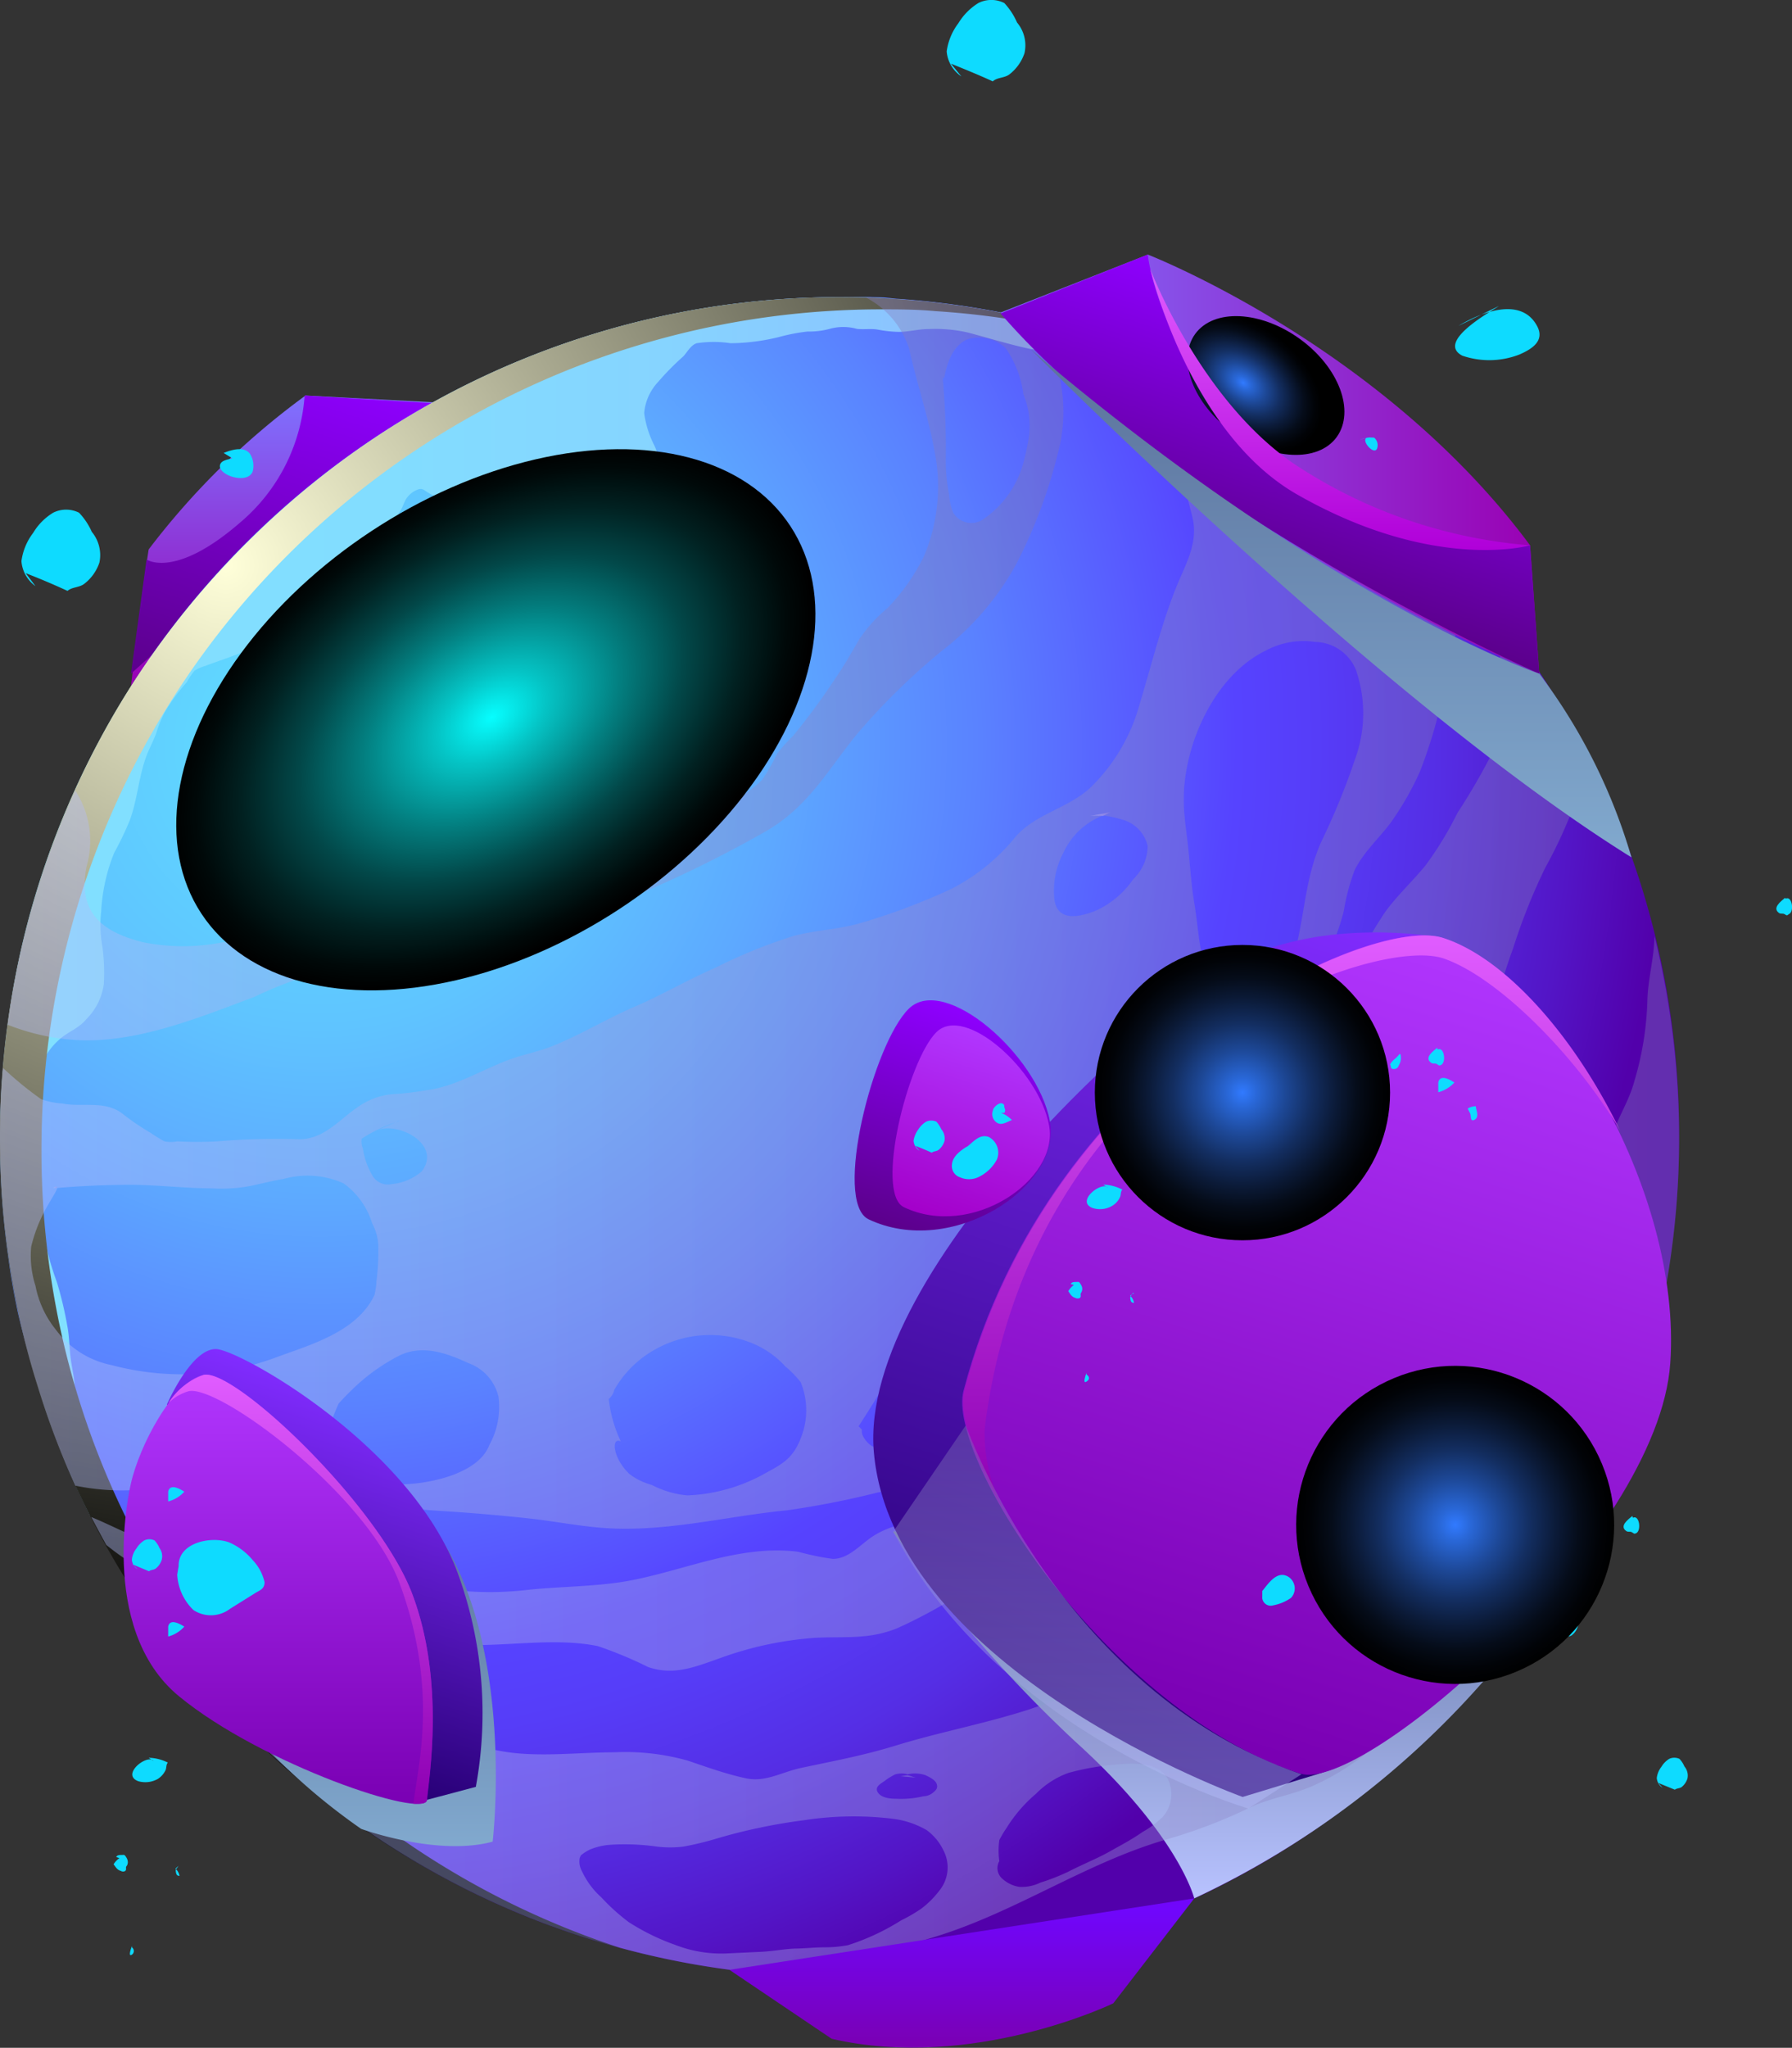 <svg xmlns="http://www.w3.org/2000/svg" xmlns:xlink="http://www.w3.org/1999/xlink" viewBox="0 0 101.12 115.51"><rect x="0" y="0" width="101.12" height="115.51" fill="#333333" stroke="none"/><defs><style>.cls-1{isolation:isolate;}.cls-10,.cls-11,.cls-12,.cls-13,.cls-14,.cls-15,.cls-16,.cls-17,.cls-18,.cls-19,.cls-2,.cls-20,.cls-21,.cls-22,.cls-23,.cls-24,.cls-25,.cls-26,.cls-29,.cls-3,.cls-30,.cls-31,.cls-32,.cls-4,.cls-5,.cls-6,.cls-7,.cls-8,.cls-9{fill-rule:evenodd;}.cls-2{fill:url(#Áåçûìÿííûé_ãðàäèåíò_37);}.cls-3{fill:url(#Áåçûìÿííûé_ãðàäèåíò_67);}.cls-4{fill:url(#Áåçûìÿííûé_ãðàäèåíò_858);}.cls-5{fill:url(#Áåçûìÿííûé_ãðàäèåíò_833);}.cls-10,.cls-11,.cls-12,.cls-13,.cls-18,.cls-31,.cls-32,.cls-6,.cls-8,.cls-9{mix-blend-mode:multiply;}.cls-6{fill:url(#Áåçûìÿííûé_ãðàäèåíò_99);}.cls-27,.cls-28,.cls-29,.cls-33,.cls-7{mix-blend-mode:screen;}.cls-7{fill:url(#Áåçûìÿííûé_ãðàäèåíò_600);}.cls-10,.cls-11,.cls-12,.cls-13,.cls-31,.cls-8,.cls-9{opacity:0.4;}.cls-8{fill:url(#Áåçûìÿííûé_ãðàäèåíò_9);}.cls-9{fill:url(#Áåçûìÿííûé_ãðàäèåíò_9-2);}.cls-10{fill:url(#Áåçûìÿííûé_ãðàäèåíò_9-3);}.cls-11{fill:url(#Áåçûìÿííûé_ãðàäèåíò_9-4);}.cls-12{fill:url(#Áåçûìÿííûé_ãðàäèåíò_559);}.cls-13{fill:url(#Áåçûìÿííûé_ãðàäèåíò_559-2);}.cls-14{fill:url(#Áåçûìÿííûé_ãðàäèåíò_18);}.cls-15{fill:url(#Áåçûìÿííûé_ãðàäèåíò_57);}.cls-16{fill:url(#Áåçûìÿííûé_ãðàäèåíò_27);}.cls-17{fill:url(#Áåçûìÿííûé_ãðàäèåíò_87);}.cls-18{fill:url(#Áåçûìÿííûé_ãðàäèåíò_111);}.cls-19{fill:url(#Áåçûìÿííûé_ãðàäèåíò_57-2);}.cls-20{fill:url(#Áåçûìÿííûé_ãðàäèåíò_36);}.cls-21{fill:url(#Áåçûìÿííûé_ãðàäèåíò_27-2);}.cls-22{fill:url(#Áåçûìÿííûé_ãðàäèåíò_87-2);}.cls-23{fill:url(#Áåçûìÿííûé_ãðàäèåíò_67-2);}.cls-24{fill:url(#Áåçûìÿííûé_ãðàäèåíò_41);}.cls-25{fill:url(#Áåçûìÿííûé_ãðàäèåíò_67-3);}.cls-26{fill:#0edbff;}.cls-27{fill:url(#Áåçûìÿííûé_ãðàäèåíò_77);}.cls-28{fill:url(#Áåçûìÿííûé_ãðàäèåíò_77-2);}.cls-29{fill:url(#Áåçûìÿííûé_ãðàäèåíò_77-3);}.cls-30{fill:url(#Áåçûìÿííûé_ãðàäèåíò_93);}.cls-31{fill:url(#Áåçûìÿííûé_ãðàäèåíò_9-5);}.cls-32{fill:url(#Áåçûìÿííûé_ãðàäèåíò_111-2);}.cls-33{fill:url(#Áåçûìÿííûé_ãðàäèåíò_136);}</style><linearGradient id="Áåçûìÿííûé_ãðàäèåíò_37" x1="15.9" y1="38.72" x2="15.9" y2="22.31" gradientUnits="userSpaceOnUse"><stop offset="0" stop-color="#9a00b3"/><stop offset="1" stop-color="#7f72ff"/></linearGradient><linearGradient id="Áåçûìÿííûé_ãðàäèåíò_67" x1="12.27" y1="39.55" x2="18.44" y2="20.73" gradientUnits="userSpaceOnUse"><stop offset="0" stop-color="#5b008b"/><stop offset="1" stop-color="#8e00ff"/></linearGradient><radialGradient id="Áåçûìÿííûé_ãðàäèåíò_858" cx="18.04" cy="41.98" r="76.1" gradientUnits="userSpaceOnUse"><stop offset="0.01" stop-color="#60dbff"/><stop offset="0.09" stop-color="#60d5ff"/><stop offset="0.21" stop-color="#5fc4ff"/><stop offset="0.34" stop-color="#5da9ff"/><stop offset="0.49" stop-color="#5a82ff"/><stop offset="0.64" stop-color="#5751ff"/><stop offset="0.68" stop-color="#5643ff"/><stop offset="0.74" stop-color="#563df8"/><stop offset="0.83" stop-color="#552ee5"/><stop offset="0.93" stop-color="#5315c6"/><stop offset="1" stop-color="#5200ab"/></radialGradient><linearGradient id="Áåçûìÿííûé_ãðàäèåíò_833" y1="51.14" x2="68.15" y2="51.14" gradientUnits="userSpaceOnUse"><stop offset="0.01" stop-color="#81e0ff"/><stop offset="0.32" stop-color="#82ddff"/><stop offset="0.55" stop-color="#86d4ff"/><stop offset="0.75" stop-color="#8bc4ff"/><stop offset="0.94" stop-color="#94adff"/><stop offset="1" stop-color="#97a4ff"/></linearGradient><linearGradient id="Áåçûìÿííûé_ãðàäèåíò_99" x1="68.85" y1="107.08" x2="68.85" y2="84.84" gradientUnits="userSpaceOnUse"><stop offset="0" stop-color="#b8c2ff"/><stop offset="1" stop-color="#5b729c"/></linearGradient><radialGradient id="Áåçûìÿííûé_ãðàäèåíò_600" cx="12.75" cy="31.89" r="62.36" gradientUnits="userSpaceOnUse"><stop offset="0" stop-color="#ffffd9"/><stop offset="1"/></radialGradient><linearGradient id="Áåçûìÿííûé_ãðàäèåíò_9" x1="0.43" y1="37.73" x2="60.01" y2="37.73" gradientUnits="userSpaceOnUse"><stop offset="0" stop-color="#b8c2ff"/><stop offset="1" stop-color="#7d72b3"/></linearGradient><linearGradient id="Áåçûìÿííûé_ãðàäèåíò_9-2" x1="10.1" y1="82.08" x2="94.75" y2="82.08" xlink:href="#Áåçûìÿííûé_ãðàäèåíò_9"/><linearGradient id="Áåçûìÿííûé_ãðàäèåíò_9-3" x1="5.1" y1="64.57" x2="89.58" y2="64.57" xlink:href="#Áåçûìÿííûé_ãðàäèåíò_9"/><linearGradient id="Áåçûìÿííûé_ãðàäèåíò_9-4" x1="0" y1="52.76" x2="83.04" y2="52.76" xlink:href="#Áåçûìÿííûé_ãðàäèåíò_9"/><linearGradient id="Áåçûìÿííûé_ãðàäèåíò_559" x1="61.52" y1="45.92" x2="62.66" y2="45.92" gradientUnits="userSpaceOnUse"><stop offset="0" stop-color="#e8ddff"/><stop offset="1" stop-color="#aa8ad8"/></linearGradient><linearGradient id="Áåçûìÿííûé_ãðàäèåíò_559-2" x1="2.97" y1="66.98" x2="3.21" y2="66.98" xlink:href="#Áåçûìÿííûé_ãðàäèåíò_559"/><linearGradient id="Áåçûìÿííûé_ãðàäèåíò_18" x1="56.46" y1="26.15" x2="86.86" y2="26.15" gradientUnits="userSpaceOnUse"><stop offset="0" stop-color="#7f72ff"/><stop offset="1" stop-color="#9a00b3"/></linearGradient><linearGradient id="Áåçûìÿííûé_ãðàäèåíò_57" x1="63.36" y1="99.14" x2="78.79" y2="52.06" gradientUnits="userSpaceOnUse"><stop offset="0" stop-color="#280077"/><stop offset="1" stop-color="#812cff"/></linearGradient><linearGradient id="Áåçûìÿííûé_ãðàäèåíò_27" x1="228.6" y1="201.61" x2="228.6" y2="154.35" gradientTransform="matrix(0.95, 0.31, -0.31, 0.95, -86.7, -164.57)" gradientUnits="userSpaceOnUse"><stop offset="0" stop-color="#7a00b3"/><stop offset="1" stop-color="#b136ff"/></linearGradient><linearGradient id="Áåçûìÿííûé_ãðàäèåíò_87" x1="72.85" y1="85.3" x2="72.85" y2="52.77" gradientUnits="userSpaceOnUse"><stop offset="0" stop-color="#8e00b3"/><stop offset="1" stop-color="#e05cff"/></linearGradient><linearGradient id="Áåçûìÿííûé_ãðàäèåíò_111" x1="20.69" y1="104.13" x2="20.69" y2="85.03" gradientUnits="userSpaceOnUse"><stop offset="0" stop-color="#81a9ce"/><stop offset="1" stop-color="#5b729c"/></linearGradient><linearGradient id="Áåçûìÿííûé_ãðàäèåíò_57-2" x1="15.32" y1="98.65" x2="21.69" y2="79.2" xlink:href="#Áåçûìÿííûé_ãðàäèåíò_57"/><linearGradient id="Áåçûìÿííûé_ãðàäèåíò_36" x1="54.27" y1="115.51" x2="54.27" y2="107.08" gradientUnits="userSpaceOnUse"><stop offset="0" stop-color="#7a00b3"/><stop offset="0.92" stop-color="#7006fc"/><stop offset="1" stop-color="#7006f9"/></linearGradient><linearGradient id="Áåçûìÿííûé_ãðàäèåíò_27-2" x1="15.7" y1="101.75" x2="15.7" y2="77.54" gradientTransform="matrix(1, 0, 0, 1, 0, 0)" xlink:href="#Áåçûìÿííûé_ãðàäèåíò_27"/><linearGradient id="Áåçûìÿííûé_ãðàäèåíò_87-2" x1="16.97" y1="101.75" x2="16.97" y2="77.54" xlink:href="#Áåçûìÿííûé_ãðàäèåíò_87"/><linearGradient id="Áåçûìÿííûé_ãðàäèåíò_67-2" x1="51.91" y1="69.78" x2="55.96" y2="57.41" xlink:href="#Áåçûìÿííûé_ãðàäèåíò_67"/><linearGradient id="Áåçûìÿííûé_ãðàäèåíò_41" x1="53.32" y1="68.89" x2="56.68" y2="58.65" gradientUnits="userSpaceOnUse"><stop offset="0" stop-color="#a400ca"/><stop offset="1" stop-color="#b136ff"/></linearGradient><linearGradient id="Áåçûìÿííûé_ãðàäèåíò_67-3" x1="70.13" y1="32.47" x2="74.97" y2="17.7" xlink:href="#Áåçûìÿííûé_ãðàäèåíò_67"/><radialGradient id="Áåçûìÿííûé_ãðàäèåíò_77" cx="82.11" cy="86.01" r="8.97" gradientTransform="translate(39.42 -24.97) rotate(22.63)" gradientUnits="userSpaceOnUse"><stop offset="0" stop-color="#317aff"/><stop offset="0.1" stop-color="#2967d7"/><stop offset="0.29" stop-color="#1d4897"/><stop offset="0.47" stop-color="#132e61"/><stop offset="0.64" stop-color="#0b1a37"/><stop offset="0.78" stop-color="#050c19"/><stop offset="0.91" stop-color="#010307"/><stop offset="1"/></radialGradient><radialGradient id="Áåçûìÿííûé_ãðàäèåíò_77-2" cx="70.11" cy="61.63" r="8.33" gradientTransform="matrix(1, 0, 0, 1, 0, 0)" xlink:href="#Áåçûìÿííûé_ãðàäèåíò_77"/><radialGradient id="Áåçûìÿííûé_ãðàäèåíò_77-3" cx="402.01" cy="485.58" r="4.94" gradientTransform="matrix(0.81, 0.59, -0.39, 0.53, -66.1, -472.95)" xlink:href="#Áåçûìÿííûé_ãðàäèåíò_77"/><linearGradient id="Áåçûìÿííûé_ãðàäèåíò_93" x1="75.63" y1="31.02" x2="75.63" y2="15.18" gradientUnits="userSpaceOnUse"><stop offset="0" stop-color="#b000d9"/><stop offset="1" stop-color="#e05cff"/></linearGradient><linearGradient id="Áåçûìÿííûé_ãðàäèåíò_9-5" x1="61.92" y1="101.97" x2="61.92" y2="80.36" xlink:href="#Áåçûìÿííûé_ãðàäèåíò_9"/><linearGradient id="Áåçûìÿííûé_ãðàäèåíò_111-2" x1="75.12" y1="48.36" x2="75.12" y2="19.71" xlink:href="#Áåçûìÿííûé_ãðàäèåíò_111"/><radialGradient id="Áåçûìÿííûé_ãðàäèåíò_136" cx="-37.03" cy="-168.85" r="11.93" gradientTransform="matrix(1.67, 0, 0, 1.07, 89.7, 221.03)" gradientUnits="userSpaceOnUse"><stop offset="0" stop-color="#06feff"/><stop offset="0.17" stop-color="#05c4c5"/><stop offset="0.4" stop-color="#037f80"/><stop offset="0.6" stop-color="#024849"/><stop offset="0.78" stop-color="#012121"/><stop offset="0.92" stop-color="#000909"/><stop offset="1"/></radialGradient></defs><g class="cls-1"><g id="Capa_2" data-name="Capa 2"><g id="planets"><path class="cls-2" d="M7.39,38.72s.57-5,1-7.73a42.8,42.8,0,0,1,8.85-8.68l7.23.38S9.83,34.39,7.39,38.72Z"/><path class="cls-3" d="M17.19,22.31a10.3,10.3,0,0,1-3.67,7.19c-3.66,3.17-5.25,2.06-5.25,2.06L7.39,38l17-15.26Z"/><path class="cls-4" d="M94.75,64.14a47.33,47.33,0,0,1-47.38,47.37c-.84,0-1.69,0-2.52-.07h0c-1.24-.06-2.47-.18-3.68-.33A47.07,47.07,0,0,1,17,100.45,48.27,48.27,0,0,1,6,87.15c-.29-.52-.57-1.05-.85-1.58,0,0,0,0,0,0-.29-.57-.56-1.14-.82-1.72h0a45.42,45.42,0,0,1-2.12-5.6A42.54,42.54,0,0,1,1,74a.06.06,0,0,1,0,0c-.21-1-.39-2-.53-3.06A46.63,46.63,0,0,1,0,64.14c0-1.31.05-2.62.17-3.9.06-.82.15-1.63.26-2.44A46.44,46.44,0,0,1,4.22,44.57,47.42,47.42,0,0,1,47.37,16.76l1.49,0c.53,0,1.06,0,1.59.08a47.19,47.19,0,0,1,7.95,1.2c1.5.36,3,.78,4.41,1.28,1,.33,1.94.7,2.89,1.1.71.3,1.4.61,2.09.94l.36.17a47.47,47.47,0,0,1,12.39,8.76c.52.5,1,1,1.52,1.55.33.36.66.73,1,1.1.55.62,1.08,1.27,1.6,1.92a47.24,47.24,0,0,1,8.72,17.84A47.24,47.24,0,0,1,94.75,64.14Z"/><path class="cls-5" d="M68.15,21.55a3.81,3.81,0,0,0-.47.07,3,3,0,0,1-1.48-.1,9.15,9.15,0,0,0-1-.33c-.58-.09-1.11-.34-1.68-.41a7.88,7.88,0,0,1-1.71-.53,1.69,1.69,0,0,0-1.13,0A1.56,1.56,0,0,1,59.5,20a6,6,0,0,0-1.33-.31c-1.2-.25-2.39-.63-3.58-.94a8.39,8.39,0,0,0-2.18-.19c-.59,0-1.12.16-1.71.16a7.1,7.1,0,0,1-1.13-.12c-.4-.08-.81,0-1.22-.05a2.84,2.84,0,0,0-1.53,0,4.46,4.46,0,0,1-1.25.15A10.39,10.39,0,0,0,44,19a11.82,11.82,0,0,1-2.77.36,6.49,6.49,0,0,0-1.92,0c-.34.12-.52.49-.75.74a14.84,14.84,0,0,0-1.42,1.44,2.93,2.93,0,0,0-.79,1.76,5.62,5.62,0,0,0,.56,1.8c.27.56.36,1.08-.23,1.46a9.26,9.26,0,0,1-2.41,1.17,1.5,1.5,0,0,1-1.53-.14c-.17-.15-.28-.44-.5-.55s-.45,0-.69.07a15.77,15.77,0,0,1-1.76.47c-.37.06-.69.25-1.05.32s-.75-.24-1.2-.13a11.72,11.72,0,0,1-1.93.44,2.75,2.75,0,0,1-1.45-.42c-.23-.13-.29-.26-.55-.19a1.37,1.37,0,0,0-.65.48c-.16.22-.22.51-.37.74s-.32.5-.47.77a10.4,10.4,0,0,1-.94,1.49c-.24.33-.42.77-.69,1.08a3.88,3.88,0,0,1-.62.4c-.49.34-1,.66-1.49,1-.92.72-1.79,1.52-2.73,2.21A11.48,11.48,0,0,1,13.13,37c-.51.2-1,.35-1.54.56a2.23,2.23,0,0,0-.61.27,4.1,4.1,0,0,0-.44.65,10.85,10.85,0,0,0-1.25,1.71,6.09,6.09,0,0,0-.46,1.13c-.19.53-.47,1-.65,1.56-.37,1.12-.45,2.29-.86,3.4a18.16,18.16,0,0,1-.88,1.83,10.22,10.22,0,0,0-.73,3.3,6.89,6.89,0,0,0,.07,2,11.18,11.18,0,0,1,.08,2.09,3.46,3.46,0,0,1-1,2c-.42.52-1.07.71-1.55,1.17A3.76,3.76,0,0,0,2.3,60.15a6.84,6.84,0,0,0,0,.79c-.11.58-.25,1.13-.34,1.72a17.51,17.51,0,0,0-.1,2.17c0,.37,0,.74,0,1.11s.15.69.17,1,0,.49,0,.74.16.57.22.84c.17.65.29,1.3.41,2a16.24,16.24,0,0,0,.55,1.8,20.8,20.8,0,0,1,.59,2.48c.12.62.11,1.27.2,1.9s.19,1,.22,1.54C4.18,79,4,79.77,4,80.55a16.43,16.43,0,0,0,.82,3.9c.09.35.18.72.28,1.07a47.43,47.43,0,0,1,2.3-46.8,47.75,47.75,0,0,1,7-8.55,47.22,47.22,0,0,1,33-13.41c1,0,2,0,3.07.1A47,47,0,0,1,68.15,21.55Z"/><path class="cls-6" d="M50.4,86.4A74.77,74.77,0,0,0,60.67,98.23c5.86,5.29,6.72,8.85,6.72,8.85a49.82,49.82,0,0,0,19-15.58C94.24,80.54,50.4,86.4,50.4,86.4Z"/><path class="cls-7" d="M19.28,101.14A47.4,47.4,0,0,1,7.41,86.21,46.49,46.49,0,0,1,3.34,74.64s0,0,0,0a47.64,47.64,0,0,1-1-9.78A47.38,47.38,0,0,1,49.7,17.45c1,0,2,0,3.07.1a46.49,46.49,0,0,1,9.34,1.55,47.31,47.31,0,0,0-11.66-2.24c-1-.07-2-.1-3.07-.1a47.22,47.22,0,0,0-33,13.41,47.75,47.75,0,0,0-7,8.55A47.5,47.5,0,0,0,1,73.91a.07.07,0,0,0,0,0A46.56,46.56,0,0,0,5.09,85.52,47.52,47.52,0,0,0,35,109.87,47.17,47.17,0,0,1,19.28,101.14Z"/><path class="cls-8" d="M58.4,18.06a47.19,47.19,0,0,0-7.95-1.2c-.53,0-1.06-.06-1.59-.08a5,5,0,0,1,2.44,2.88c.43,1.95,1.06,3.76,1.42,5.71a10.12,10.12,0,0,1-.58,6,11.51,11.51,0,0,1-2.07,2.94,8.05,8.05,0,0,0-1.59,1.76c-.44.76-.86,1.5-1.36,2.22a37.57,37.57,0,0,1-2.37,3.22,10.06,10.06,0,0,0-.9,1A11.13,11.13,0,0,1,43,44a8.2,8.2,0,0,1-3.34,1.91,34.7,34.7,0,0,0-4.24,2c-2,1.06-3.66,2.42-6,2.48-.78,0-1.59-.09-2.37,0a28.68,28.68,0,0,0-2.83.73c-.84.16-1.68.33-2.52.47-1.38.21-2.52.68-3.85,1a49.5,49.5,0,0,1-5.28.56,11.5,11.5,0,0,1-4.49,0c-2.41-.6-3.7-1.74-3.19-4.3a5.17,5.17,0,0,0-.64-4.25A46.44,46.44,0,0,0,.43,57.8a12.42,12.42,0,0,0,3.45.83c3.51.36,7.29-1.21,10.5-2.41a21.9,21.9,0,0,1,5.08-1.72c1.86-.2,3.5,0,5.36-.43a67.89,67.89,0,0,0,18.45-7.21c2.37-1.4,3.42-3.4,5.07-5.43a37.63,37.63,0,0,1,4.81-4.72,15.68,15.68,0,0,0,4.21-4.92A28.69,28.69,0,0,0,59.83,25,9.11,9.11,0,0,0,58.4,18.06Zm-.32,6.44a13.74,13.74,0,0,1-.33,1.6,5.65,5.65,0,0,1-2.36,3.25,1.19,1.19,0,0,1-1.6-.43,3.16,3.16,0,0,1-.23-1,9.87,9.87,0,0,1-.19-2,44.75,44.75,0,0,0-.19-4.77c.17.91,0-1.35,1.38-2a2.17,2.17,0,0,1,2.19.49,5.93,5.93,0,0,1,1,2.6A4.73,4.73,0,0,1,58.08,24.5Z"/><path class="cls-9" d="M51.22,100.13l-.4.06.94.09C51.64,100.25,51.44,100.18,51.22,100.13Zm0,0-.4.06.94.09C51.64,100.25,51.44,100.18,51.22,100.13ZM93.36,52.72c0,1.24-.37,2.47-.4,3.72A17.59,17.59,0,0,1,92.22,61c-.3,1.1-.86,1.91-1.23,3a21.08,21.08,0,0,1-1.64,3.38,25.63,25.63,0,0,0-3,7c-.48,2.29-.58,4.22-1.72,6.32s-2.74,3.7-3.91,5.66c-.55.94-.93.89-1.76,1.48s-1.78,1.7-2.68,2.43a20.94,20.94,0,0,1-6.06,3.5A21.55,21.55,0,0,1,65.77,95c-1,.16-2,0-3,.17a31.38,31.38,0,0,0-4.66,1.24c-2.53.82-5.11,1.29-7.63,2.07-1.76.54-3.48.86-5.27,1.24-1.09.23-2,.82-3.1.59s-2.18-.62-3.3-1a13,13,0,0,0-4.15-.47c-2.05,0-4.43.31-6.45-.08-2.28-.44-4.55-1-6.83-1.52a16.28,16.28,0,0,1-3.69-1.45A29.37,29.37,0,0,0,14,94.71c-1.3-.41-2.55-1-3.88-1.35A46.47,46.47,0,0,0,17,100.45a47.07,47.07,0,0,0,24.2,10.66c1.21.15,2.44.27,3.68.33h0c2.68-.61,5.3-1.4,8-2.23,4.49-1.4,8.37-4.11,12.86-5.43A29.39,29.39,0,0,0,70.44,102c1.15-.57,2.37-.72,3.53-1.22C78.14,99,81.28,94.93,83.14,91c.84-1.8,1.65-3.84,3.16-5.19a20.36,20.36,0,0,0,1.9-1.68c.61-.69,1-1.55,1.56-2.3.95-1.34,1.87-2.69,2.82-4a3.74,3.74,0,0,0,.32-.49,47.52,47.52,0,0,0,.46-24.54ZM49.9,100.47a3.26,3.26,0,0,1,.63-.39,1.4,1.4,0,0,1,.69,0,1.89,1.89,0,0,1,1,.05c.19.09.55.26.63.48s0,.34-.17.48a.89.89,0,0,1-.57.23,5.51,5.51,0,0,1-1.57.14c-.32,0-.8-.05-1-.35S49.66,100.63,49.9,100.47ZM53,106.65a5.22,5.22,0,0,1-1,1,8.83,8.83,0,0,1-1.15.67,13,13,0,0,1-3,1.4,7.09,7.09,0,0,1-1.31.12c-.54,0-1.07.06-1.61.07s-1.26.14-1.9.18l-1.91.09a7.16,7.16,0,0,1-3-.47,12.65,12.65,0,0,1-2.64-1.29,11.4,11.4,0,0,1-1.55-1.4,4.51,4.51,0,0,1-1.09-1.47,1.1,1.1,0,0,1-.14-.66c0-.11.07-.2.07-.23a2.47,2.47,0,0,1,.53-.34,3.71,3.71,0,0,1,1.08-.26,12.76,12.76,0,0,1,2.69.1,6.19,6.19,0,0,0,1.49,0,17.48,17.48,0,0,0,2-.49,31.6,31.6,0,0,1,4.82-1,18.28,18.28,0,0,1,5-.08,5,5,0,0,1,1.91.64,3,3,0,0,1,.94,1.13A2.07,2.07,0,0,1,53,106.65Zm12.55-4.11a5.19,5.19,0,0,1-1.07.79c-.5.35-1,.63-1.55.93a13.72,13.72,0,0,1-1.32.68c-.45.21-.91.42-1.36.65a12,12,0,0,1-1.54.6,2.4,2.4,0,0,1-1.2.24,1.84,1.84,0,0,1-.94-.45.79.79,0,0,1-.18-1,4.31,4.31,0,0,1,0-1.19,6.48,6.48,0,0,1,.42-.7,8.11,8.11,0,0,1,1.65-1.91A4.84,4.84,0,0,1,60.3,100a13.9,13.9,0,0,1,2.64-.46c.94-.11,2.53-.18,3,.9A1.94,1.94,0,0,1,65.56,102.54Zm-13.8-2.26c-.12,0-.32-.1-.54-.15l-.4.06Z"/><path class="cls-10" d="M89.58,42.6v.19a10,10,0,0,1-1.06,3.4,25.32,25.32,0,0,1-1.31,2.73,33.13,33.13,0,0,0-1.83,4.58C84.43,56.05,84,58.66,82.46,61c-1.34,2.07-1.65,4.61-2.74,6.82a20.4,20.4,0,0,1-5.13,6c-.9.81-1.65,1.78-2.46,2.66a19.51,19.51,0,0,1-2.56,2.87c-2.23,1.62-4.67,3-6.85,4.73-1.31,1-2.24,2.38-3.68,3.23s-3,1.46-4.43,2.33a28,28,0,0,1-4,2.21c-1.6.64-2.93.45-4.57.53a19.64,19.64,0,0,0-5.41,1.15c-1.42.5-2.61,1-4.06.5a22.67,22.67,0,0,0-2.84-1.18c-2.35-.48-5,0-7.42-.06A35.11,35.11,0,0,1,20.59,92c-1.8-.35-3.27-1.61-5-2.12-2.15-.63-4.66-.09-6.74-.91a15.57,15.57,0,0,1-2.41-1.48L6,87.15c-.29-.52-.57-1.05-.85-1.58.51.21,1,.44,1.54.69,2.72,1.3,6.11,1.1,9,1.61,3.3.58,6.6,1.44,9.93,1.82a18.28,18.28,0,0,0,4.05,0c1.88-.21,3.83-.18,5.68-.5,3.22-.57,6.36-2.09,9.7-1.66a14.52,14.52,0,0,0,1.94.4c.93,0,1.57-.84,2.32-1.31,1.32-.83,2.71-.67,3.87-1.76A15.33,15.33,0,0,1,57,82.39c3.62-1.84,6.55-4.83,9.39-7.67a35.6,35.6,0,0,0,6.32-7.84c1.6-2.91,1.28-6.37,2.48-9.39a25.78,25.78,0,0,1,3-6.09c.68-.91,1.51-1.69,2.23-2.56a19.36,19.36,0,0,0,1.83-3,36,36,0,0,0,2-3.46A8,8,0,0,0,84.64,39c0-1.35,0-2.72,0-4.07A46.44,46.44,0,0,1,89.58,42.6Z"/><path class="cls-11" d="M82.06,31.86c-.5-.53-1-1.05-1.52-1.55a47.47,47.47,0,0,0-12.39-8.76l-.36-.17c-.69-.33-1.38-.64-2.09-.94-1-.4-1.91-.77-2.89-1.1a7.46,7.46,0,0,0,.79.42,3.77,3.77,0,0,1,1.48,1,2.46,2.46,0,0,1,.61,1.57,13.38,13.38,0,0,0,.22,1.88c.1.57.38,1.11.5,1.68a6.9,6.9,0,0,0,.22,1,24.19,24.19,0,0,1,.68,2.39c.3,1.46-.48,2.67-1,4-.82,2.11-1.34,4.25-2,6.43a10.39,10.39,0,0,1-2.72,4.66c-1.27,1.23-3.15,1.51-4.29,2.84a11.28,11.28,0,0,1-3.64,2.94,36.52,36.52,0,0,1-5.08,1.91c-1.24.37-2.54.4-3.79.73a29.79,29.79,0,0,0-4.43,1.8c-1.55.67-3,1.53-4.56,2.2s-3,1.56-4.59,2.2c-.76.31-1.56.46-2.33.73-1.6.56-3.15,1.58-4.85,1.78a15.51,15.51,0,0,1-1.77.21A3.86,3.86,0,0,0,21,62c-1.48.58-2.39,2.25-4.09,2.26a40.06,40.06,0,0,0-4.65.12,21.12,21.12,0,0,1-2.25,0,2,2,0,0,1-.73,0,8.21,8.21,0,0,1-.78-.48,13.65,13.65,0,0,1-1.6-1.09c-1-.76-2.28-.34-3.41-.57A4.26,4.26,0,0,1,2.32,62,20,20,0,0,1,.17,60.24C.05,61.52,0,62.83,0,64.14a46.63,46.63,0,0,0,.48,6.72c.14,1,.32,2,.53,3.06a.06.06,0,0,0,0,0A42.54,42.54,0,0,0,2.13,78.2a45.42,45.42,0,0,0,2.12,5.6h0A12.91,12.91,0,0,0,8.18,84a30.6,30.6,0,0,1,5.57-.49,42.38,42.38,0,0,1,5.12,1c1.93.32,3.94.58,5.9.71,1.79.11,3.57.26,5.35.46,1.34.16,2.68.42,4,.51,3.48.24,6.88-.67,10.3-1a49.09,49.09,0,0,0,5.09-1,9.08,9.08,0,0,0,2.94-1.05,27.71,27.71,0,0,0,3-2.81c1.18-1,2.41-2,3.64-2.93,1-.8,2-1.67,3.14-2.38.84-.55,1.68-1.07,2.47-1.69a29.75,29.75,0,0,0,4.06-4.11c1.79-2.08,2.53-5,3.25-7.55.65-2.37,1.1-4.74,2.4-6.87a12.5,12.5,0,0,0,1.42-3.42,11.87,11.87,0,0,1,.6-2.27c.54-1.14,1.6-2,2.25-3a16.68,16.68,0,0,0,1.44-2.58,27.17,27.17,0,0,0,1.53-5.62,26.25,26.25,0,0,1,1.14-4.17c.07-.23.14-.46.2-.7C82.72,32.59,82.39,32.22,82.06,31.86ZM20.41,64.23a8.3,8.3,0,0,1,2.14-1l-.06,0-1.16.5c1.28-.43,3.59.87,2.47,2.34a3,3,0,0,1-1.7.72A1,1,0,0,1,21,66.28a4.14,4.14,0,0,1-.52-1.49A1.07,1.07,0,0,1,20.41,64.23ZM6.3,77a5.17,5.17,0,0,1-3.15-2A5.65,5.65,0,0,1,2,72.52a5.53,5.53,0,0,1-.24-2.2,8.63,8.63,0,0,1,.66-1.82c.31-.63.77-1.28.81-1.49,1.38-.12,2.67-.17,4.05-.18,1.54,0,3.08.19,4.63.2A9.14,9.14,0,0,0,14,66.92c.67-.13,1.32-.31,2-.42a5,5,0,0,1,3.39.25A4.35,4.35,0,0,1,21,69a2.93,2.93,0,0,1,.35,1.36,14,14,0,0,1-.11,1.94c0,.24-.06.49-.1.73-1,2.12-3.64,2.82-5.63,3.56A15.35,15.35,0,0,1,6.3,77Zm21.3,4.54c-.62,1.56-3.23,2.12-4.73,2.18a4.32,4.32,0,0,1-2.28-.51,3.06,3.06,0,0,1-.95-1,1.08,1.08,0,0,0-1.32-.57,10.62,10.62,0,0,1,.79-2.47c.34-.38.7-.74,1.07-1.08a10.93,10.93,0,0,1,2.32-1.61c1.31-.66,2.68-.17,3.94.41a2.67,2.67,0,0,1,1.69,1.9A4.43,4.43,0,0,1,27.6,81.53Zm17.54-.3c-.48,1.15-1.15,1.41-2.21,2a9.73,9.73,0,0,1-4.15,1.11,5.44,5.44,0,0,1-2-.59,3.66,3.66,0,0,1-1.24-.6c-.94-.86-1.09-2.12-.51-1.86a7.51,7.51,0,0,1-.68-2.39.9.9,0,0,0,.31-.51A6,6,0,0,1,37,76.1a6.32,6.32,0,0,1,5.48-.32,5.19,5.19,0,0,1,1.84,1.3,6,6,0,0,1,.86.88A4.17,4.17,0,0,1,45.14,81.23Zm5.39-.18c-.27.22-.79.65-1.14.58s-.84-.65-.75-1l-.19-.19c.42-.65.84-1.31,1.25-2,.64.28,1.21.24,1.6.94S51,80.66,50.53,81.05ZM63.94,49.6a5.17,5.17,0,0,1-2,1.72c-1,.43-2.41.75-2.46-.8A4.54,4.54,0,0,1,60,48.11,4.07,4.07,0,0,1,62.24,46a6.07,6.07,0,0,1,1.18.26,2,2,0,0,1,1.34,1.46A2.63,2.63,0,0,1,63.94,49.6Zm12.51-6.74a39.11,39.11,0,0,1-1.86,4.55c-.84,1.82-.94,3.69-1.36,5.61a3.54,3.54,0,0,1-1.81,2.69,3.72,3.72,0,0,1-1.42.14c-.46,0-1.31.17-1.28.57a21.62,21.62,0,0,1-.91-2.61c-.19-.94-.27-2-.42-2.89s-.23-2-.33-3-.27-1.91-.26-2.85c0-3.1,1.75-7,4.66-8.39a4.46,4.46,0,0,1,2.75-.47,2.53,2.53,0,0,1,2.3,1.57A7.52,7.52,0,0,1,76.45,42.86Z"/><path class="cls-12" d="M62.66,45.81l-.42.22a3,3,0,0,0-.72,0Z"/><path class="cls-13" d="M3.2,67,3,67C3.16,66.91,3.23,66.91,3.2,67Z"/><path class="cls-14" d="M56.46,17.63l8.31-3.27S78,19.5,86.34,30.76L86.86,38A100,100,0,0,1,56.46,17.63Z"/><path class="cls-15" d="M86.68,90.79s-7,7.56-12.23,9.25l-4.33,1.32S50.4,94.26,49.31,81.91C48.41,71.54,66.15,55.62,71,53.72s10.42-.82,10.42-.82Z"/><path class="cls-16" d="M81.37,52.9c-4.16-1.32-22.14,7-27,25.54-1,3.77,8.14,18.1,19,21.6,3.61,1.16,20.19-13.32,20.88-23.14S87.55,54.87,81.37,52.9Z"/><path class="cls-17" d="M55.56,80.62c2.56-21,21.7-27.89,25.86-26.57,3,1,7.42,5.37,10,9.72-2.61-5.38-6.51-9.76-10-10.87-4.16-1.32-22.14,7-27,25.54-.34,1.31.54,3.9,2.29,6.86A9.34,9.34,0,0,1,55.56,80.62Z"/><path class="cls-18" d="M20.38,103.16s4.29,1.57,7.42.72c0,0,1.2-10.14-2.62-16.63s-10.3,3.32-10.3,3.32l-1.48,6.2A35.27,35.27,0,0,0,20.38,103.16Z"/><path class="cls-19" d="M24.1,101.52l2.75-.73a23,23,0,0,0-1-12c-2.61-7.19-12.19-12.57-13.61-12.69s-2.82,3.12-2.82,3.12Z"/><path class="cls-20" d="M67.39,107.08,62.82,113s-7.93,3.84-15.89,2l-5.77-3.89Z"/><path class="cls-21" d="M7.38,83.71c.48-2.18,2.4-5.81,4.12-6.16s9.87,7.38,11.76,12.35.93,10.5.84,11.62-9.33-2-14-5.84S7.38,83.71,7.38,83.71Z"/><path class="cls-22" d="M23.26,89.9c-1.89-5-10-12.71-11.76-12.35a3.83,3.83,0,0,0-2,1.6,2.62,2.62,0,0,1,1.16-.68c1.73-.35,10,5.8,11.87,10.79,2.28,6.12,1,10.55.8,12.48.45,0,.73,0,.75-.22C24.19,100.4,25.14,94.88,23.26,89.9Z"/><path class="cls-23" d="M49,68.77c-2-1,.28-9.93,2.29-11.88s7.25,2.61,7.95,6.34S53.67,71,49,68.77Z"/><path class="cls-24" d="M51,68.09c-1.64-.8.22-8.24,1.83-9.86s5.81,2.16,6.37,5.26S54.79,69.91,51,68.09Z"/><path class="cls-25" d="M64.77,14.36s.42,5.05,6.1,11.24,15.47,5.16,15.47,5.16L86.86,38s-20.81-9.2-30.4-20.32Z"/><path class="cls-26" d="M81.1,59.1c-.24.2-.75.56-.34.85.11.08.2,0,.32.07s.11.1.22.06c.33-.13.2-1.07-.18-.88Z"/><path class="cls-26" d="M100.73,50.64c-.23.2-.75.57-.34.86.11.07.21,0,.32.07s.12.09.22,0c.34-.12.2-1.07-.17-.88Z"/><path class="cls-26" d="M92.11,85.51c-.24.2-.75.57-.34.85.11.08.2,0,.32.07s.11.1.22.06c.33-.13.2-1.07-.17-.88Z"/><path class="cls-26" d="M82.82,62.53a.87.87,0,0,1,.46-.13c0,.2.22.6-.07.76s-.17-.3-.28-.41Z"/><path class="cls-26" d="M51.65,64.63q.47.18.93.39c.1-.09.25-.07.37-.15a1,1,0,0,0,.34-.49.79.79,0,0,0-.17-.68,1.77,1.77,0,0,0-.28-.43.69.69,0,0,0-.58,0,1.38,1.38,0,0,0-.45.45,1.46,1.46,0,0,0-.26.63.76.76,0,0,0,.33.56Z"/><path class="cls-26" d="M7.48,88.24l.93.39c.1-.09.25-.07.37-.15A1,1,0,0,0,9.12,88,.78.78,0,0,0,9,87.32a1.45,1.45,0,0,0-.28-.43.66.66,0,0,0-.58,0,1.35,1.35,0,0,0-.44.45,1.22,1.22,0,0,0-.26.63.72.72,0,0,0,.32.55Z"/><path class="cls-26" d="M93.58,100.57l.93.38c.1-.08.25-.07.37-.14a1,1,0,0,0,.34-.49.79.79,0,0,0-.17-.68,1.45,1.45,0,0,0-.28-.43.69.69,0,0,0-.58,0,1.35,1.35,0,0,0-.44.45,1.25,1.25,0,0,0-.26.63.72.72,0,0,0,.32.55Z"/><path class="cls-26" d="M87.39,92l.93.39c.1-.09.25-.07.37-.15a1,1,0,0,0,.34-.48.78.78,0,0,0-.17-.68,1.45,1.45,0,0,0-.28-.43.66.66,0,0,0-.58,0,1.38,1.38,0,0,0-.45.45,1.29,1.29,0,0,0-.25.63.72.72,0,0,0,.32.55Z"/><path class="cls-26" d="M1.45,32.33c.8.31,1.58.64,2.36,1,.25-.22.63-.18.92-.38a2.52,2.52,0,0,0,.88-1.22A2.05,2.05,0,0,0,5.18,30a3.78,3.78,0,0,0-.72-1.08,1.63,1.63,0,0,0-1.46,0,3.33,3.33,0,0,0-1.13,1.14,3.34,3.34,0,0,0-.66,1.59A1.91,1.91,0,0,0,2,33.06Z"/><path class="cls-26" d="M53.66,3.59c.79.32,1.58.64,2.36,1,.25-.23.63-.18.92-.38A2.53,2.53,0,0,0,57.81,3a2,2,0,0,0-.42-1.73A3.87,3.87,0,0,0,56.67.17a1.63,1.63,0,0,0-1.46,0,3.42,3.42,0,0,0-1.13,1.14,3.38,3.38,0,0,0-.66,1.59,1.88,1.88,0,0,0,.83,1.41Z"/><path class="cls-26" d="M60.6,72.48a1.19,1.19,0,0,0-.32.35c.12.17.19.32.4.38a.27.27,0,0,0,.26,0c.09-.09,0-.19.06-.28s.12-.26,0-.46-.12-.16-.25-.16-.28,0-.33.12Z"/><path class="cls-26" d="M61.31,77.44s-.26.66,0,.49.1-.33,0-.4v-.06Z"/><path class="cls-26" d="M77,86.46a1.75,1.75,0,0,0-.33.67.59.59,0,0,0,.38.12c.18,0,.19-.07.2-.24a1.71,1.71,0,0,0,0-.39c0-.14-.18-.28-.34-.19Z"/><path class="cls-26" d="M63.77,73.08a.72.72,0,0,1,.22.41c-.17,0-.19-.12-.21-.25s.06-.15.15-.31H64Z"/><path class="cls-26" d="M78.76,59.69a1.07,1.07,0,0,0-.32.35c.07.1,0,.27.22.26s.24-.15.3-.26a.73.73,0,0,0,.09-.35c0-.07,0-.37-.13-.17Z"/><path class="cls-26" d="M76.73,24.8a2.27,2.27,0,0,1,.5-.12.94.94,0,0,1,.16,0c.16,0,.16,0,.24.1a.56.56,0,0,1,.1.43c-.09.59-.92-.3-.63-.51Z"/><path class="cls-26" d="M13.11,25.85c-.26.08-.66.11-.7.41s.41.54.63.61c.38.13,1,.19,1.21-.25a1.27,1.27,0,0,0-.13-1c-.32-.46-1-.27-1.5-.07Z"/><path class="cls-26" d="M80.6,87.11c-.12-.91-.28-1.81.53-2.28a1.73,1.73,0,0,1,1.65,0,3.25,3.25,0,0,1,.75,1c.28.46.21.46.06.88-.33,1-.55,1.6-1.51,1.6-1.27,0-1.46-1-1.48-2.2Z"/><path class="cls-26" d="M81.16,61.61a1.9,1.9,0,0,0,.91-.55c-.25-.16-.81-.49-.91,0Z"/><path class="cls-26" d="M9.49,84.69a1.83,1.83,0,0,0,.91-.55c-.25-.16-.81-.48-.91,0Z"/><path class="cls-26" d="M9.49,92.31a1.84,1.84,0,0,0,.91-.56c-.25-.15-.81-.48-.91,0Z"/><path class="cls-26" d="M63.08,65.06c.35-.43.86-1.22,1.49-.79a.79.79,0,0,1,.13,1.18,2.92,2.92,0,0,1-1,.42.48.48,0,0,1-.62-.53Z"/><path class="cls-26" d="M75,84.66c.35-.43.86-1.22,1.49-.78a.77.77,0,0,1,.12,1.17,2.48,2.48,0,0,1-1,.42.48.48,0,0,1-.62-.53Z"/><path class="cls-26" d="M73.18,19.7c.55.09,1.48.14,1.42.91,0,.44-.56.86-1,.68a2.57,2.57,0,0,1-.86-.66.48.48,0,0,1,.16-.8Z"/><path class="cls-26" d="M71.23,89.74c.35-.43.86-1.21,1.5-.78a.78.78,0,0,1,.12,1.17,2.58,2.58,0,0,1-1,.42.48.48,0,0,1-.62-.53Z"/><path class="cls-26" d="M55,64.41c-.45.28-1.21.64-1.28,1.25a.67.67,0,0,0,.46.75,1.24,1.24,0,0,0,1,0,2.29,2.29,0,0,0,1.07-1,1,1,0,0,0-.46-1.28c-.57-.2-.91.37-1.34.62Z"/><path class="cls-26" d="M56.48,62.77a1.64,1.64,0,0,1,.62.41c-.24.08-.51.28-.76.19a.57.57,0,0,1-.31-.73c0-.17.35-.47.52-.4s.1.16.13.24.07.12,0,.29Z"/><path class="cls-26" d="M68.87,60.07a10.71,10.71,0,0,0-2.93,3.77c-.32.76.25.8.93.66,1.34-.26,2.68-.63,4-1a5,5,0,0,0,2.44-1.28,2.84,2.84,0,0,0,.5-2c-.13-.9-.77-1.24-1.58-1.47-1.85-.51-4.49,1.49-5.18,3.2Z"/><path class="cls-26" d="M62.26,66.82a2.47,2.47,0,0,1,1.07.28c-.1.11-.07.27-.12.4a1.09,1.09,0,0,1-.44.51,1.35,1.35,0,0,1-1.11.13c-1-.37.53-1.55.87-1.14Z"/><path class="cls-26" d="M6.74,104.81a1.1,1.1,0,0,0-.33.35c.13.16.19.31.41.37a.23.23,0,0,0,.25,0c.09-.09,0-.19.07-.27s.12-.27,0-.47-.13-.16-.25-.16-.29,0-.33.12Z"/><path class="cls-26" d="M7.45,109.76s-.27.67,0,.49a.25.25,0,0,0,0-.4l0-.06Z"/><path class="cls-26" d="M9.9,105.4a.73.73,0,0,1,.23.41c-.17,0-.19-.12-.21-.25s.05-.14.15-.31h0Z"/><path class="cls-26" d="M8.39,99.15a2.5,2.5,0,0,1,1.08.27c-.1.12-.07.27-.12.41a1.2,1.2,0,0,1-.44.51,1.44,1.44,0,0,1-1.11.13c-1-.38.53-1.56.86-1.14Z"/><path class="cls-26" d="M71.23,20.58a4.06,4.06,0,0,1,1,.73,7.25,7.25,0,0,1,.81,1.1c.12.2.4.65,0,.71s-1.24-.53-1.56-.75a5.87,5.87,0,0,1-1.49-1.32c-.2-.28-.51-.77-.31-1.11a.75.75,0,0,1,.74-.34,1.16,1.16,0,0,1,.78.32c.12.09.69.68.5.84Z"/><path class="cls-26" d="M75.54,58.36c-.16.12-1.42.81-.82,1.11a1.82,1.82,0,0,0,1.28,0c.29-.12.58-.31.4-.65-.37-.67-1.29-.28-1.77,0Z"/><path class="cls-26" d="M84.58,17.26c-.41.3-3.57,2-2.07,2.8A4.69,4.69,0,0,0,85.73,20c.72-.31,1.46-.78,1-1.62-.92-1.7-3.24-.72-4.43,0Z"/><path class="cls-26" d="M10,88.82a3,3,0,0,0,.92,2,1.79,1.79,0,0,0,2.07-.08l1.41-.88c.27-.17.52-.22.53-.61A2.66,2.66,0,0,0,14.26,88a3.57,3.57,0,0,0-1.33-1c-1-.37-2.88,0-2.85,1.34Z"/><path class="cls-26" d="M76.14,90.27a2.16,2.16,0,0,0,.65,1.42,1.23,1.23,0,0,0,1.45-.06l1-.61c.2-.12.37-.15.37-.43a1.82,1.82,0,0,0-.43-.92,2.49,2.49,0,0,0-.93-.71c-.7-.26-2,0-2,.94Z"/><circle class="cls-27" cx="82.11" cy="86.01" r="8.97" transform="translate(-26.77 38.22) rotate(-22.63)"/><circle class="cls-28" cx="70.11" cy="61.63" r="8.33"/><path class="cls-29" d="M75.43,24.65c-1.05,1.45-3.7,1.32-5.9-.28s-3.14-4.08-2.09-5.53,3.7-1.32,5.91.28S76.48,23.19,75.43,24.65Z"/><path class="cls-30" d="M64.91,15.18s2.18,9.24,8.3,12.72c7.73,4.41,13.13,2.86,13.13,2.86A28,28,0,0,1,73,26.15C67.69,22.51,64.91,15.18,64.91,15.18Z"/><path class="cls-31" d="M50.4,86.4l4.1-6s5.27,15,18.94,19.68l-3,1.93S56.51,98,50.4,86.4Z"/><path class="cls-32" d="M58.17,19.71S77.88,39.54,92.06,48.36A32.06,32.06,0,0,0,86.86,38S75,34,58.17,19.71Z"/><ellipse class="cls-33" cx="27.98" cy="40.6" rx="19.89" ry="12.75" transform="translate(-17.71 22.06) rotate(-33.34)"/></g></g></g></svg>